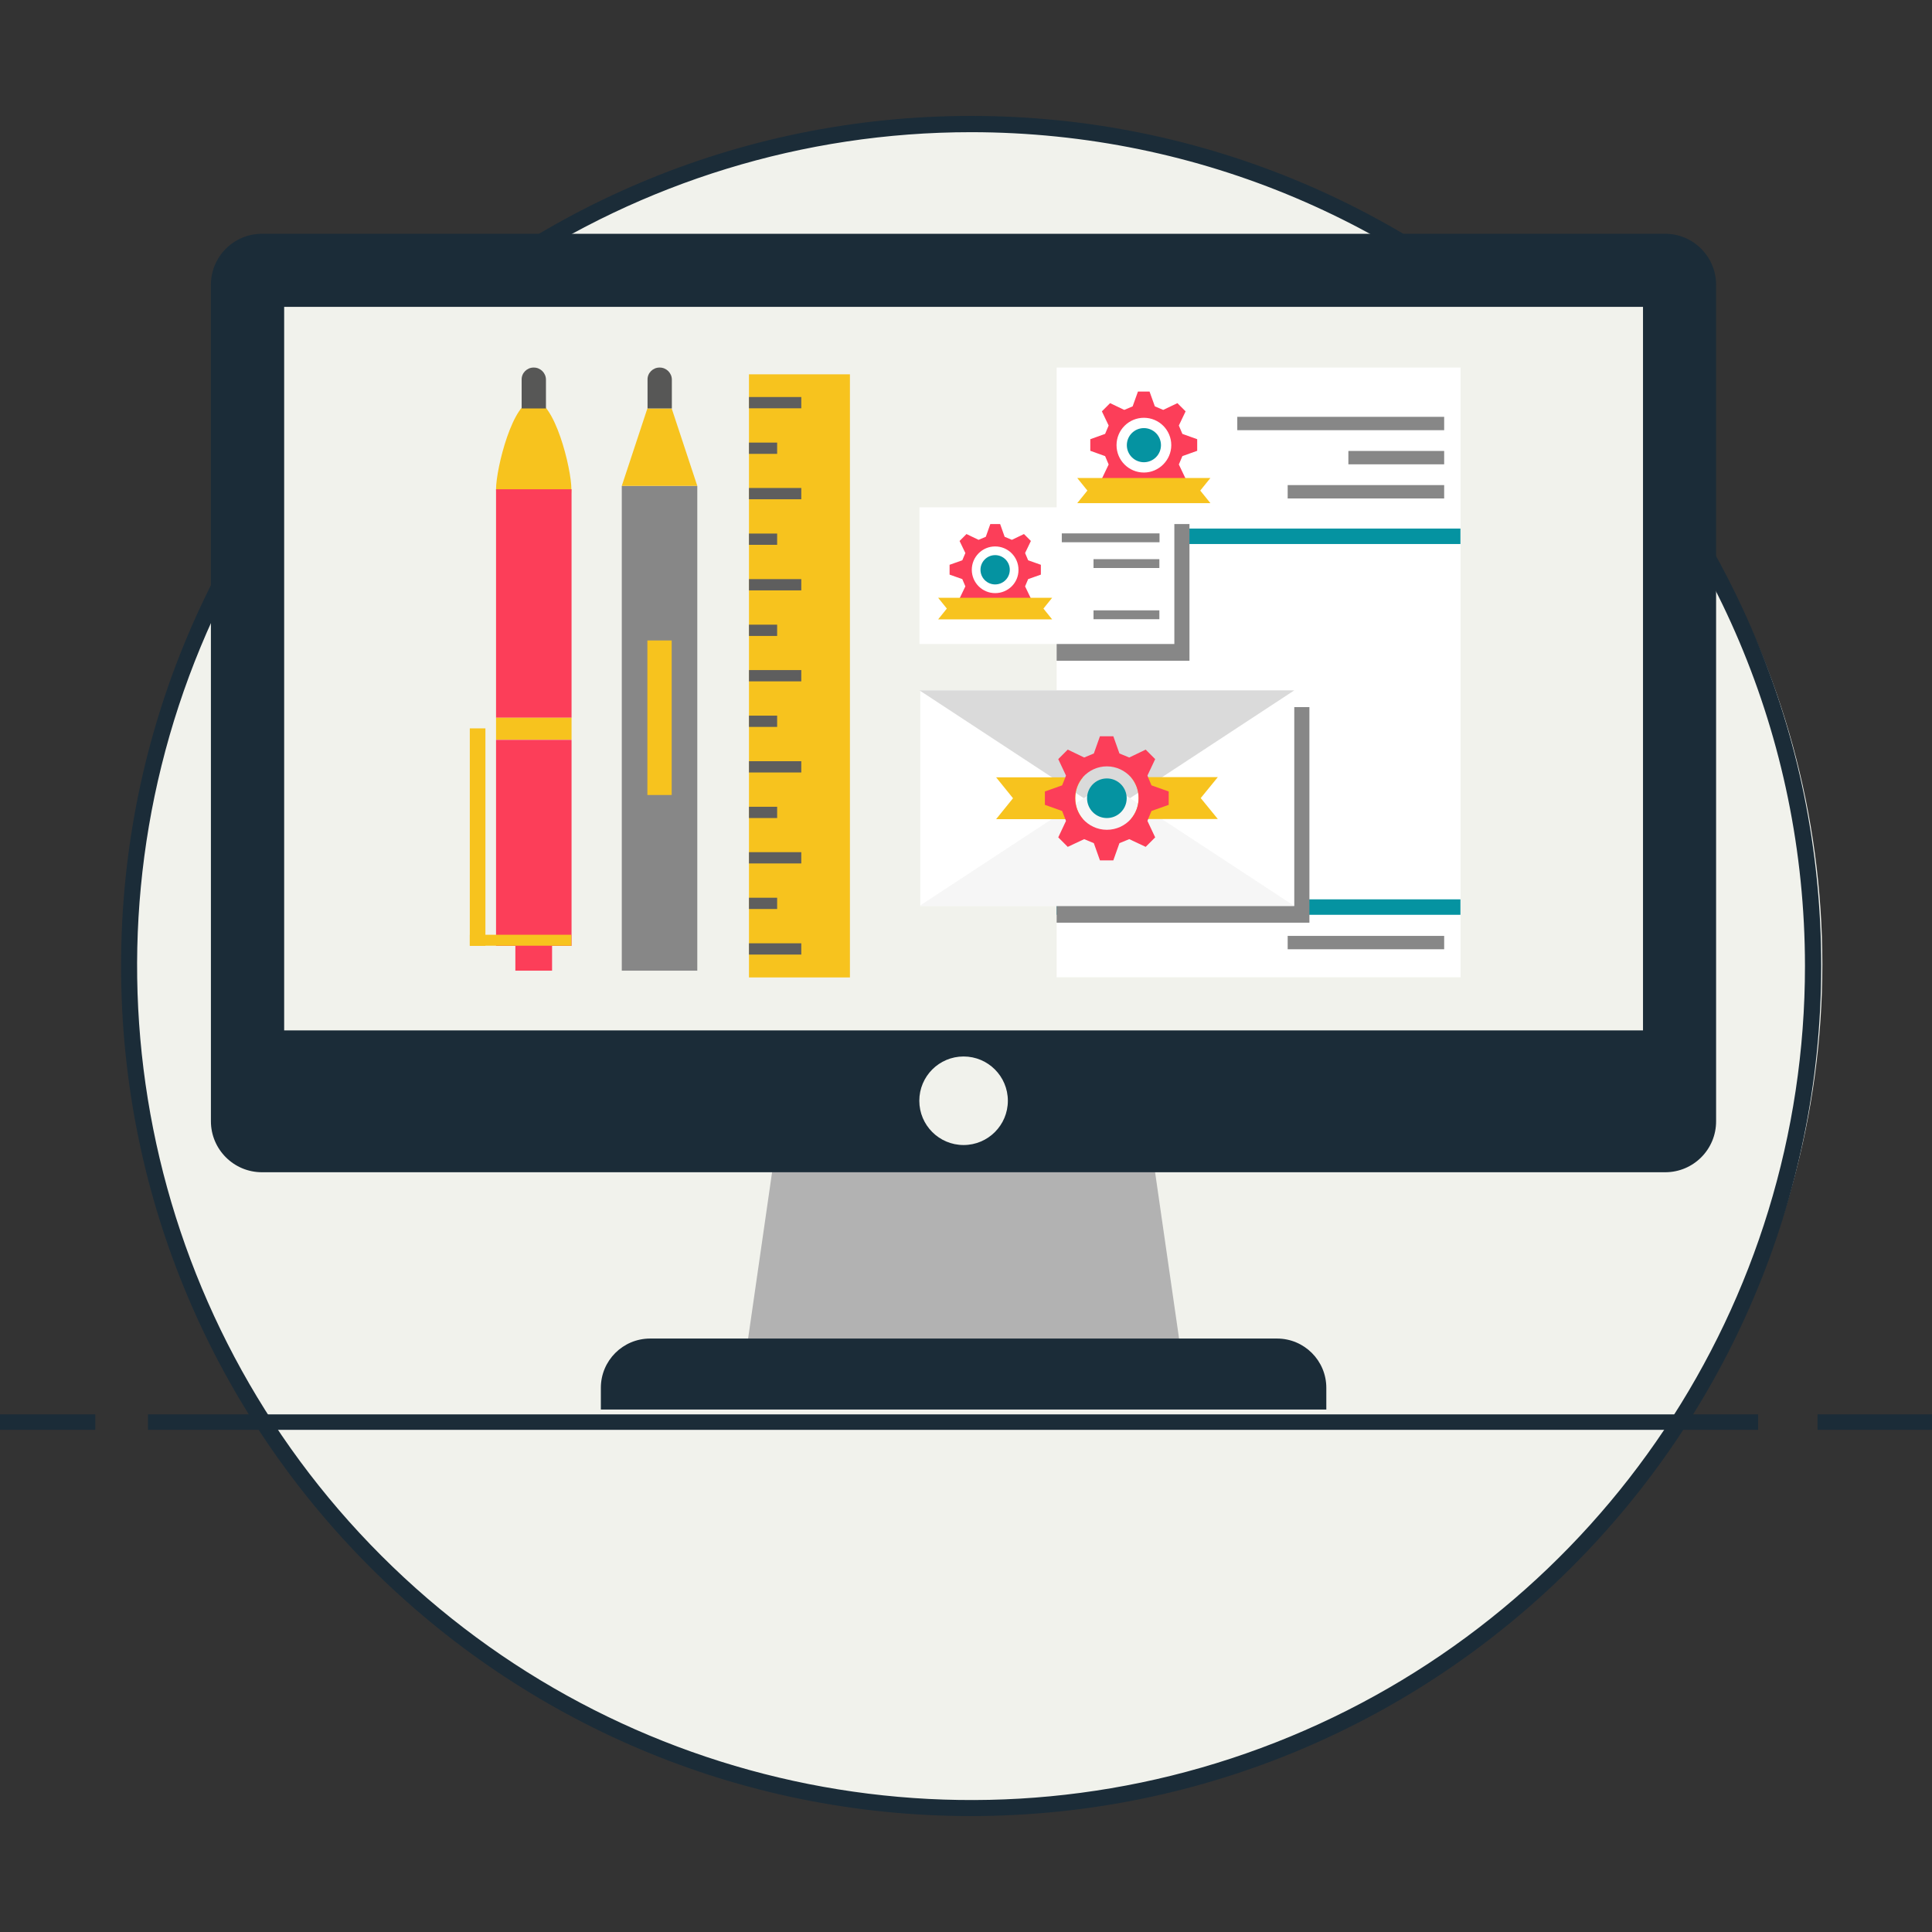 <?xml version="1.0" encoding="utf-8"?>
<!-- Generator: Adobe Illustrator 19.0.0, SVG Export Plug-In . SVG Version: 6.00 Build 0)  -->
<svg version="1.1" id="Camada_1" xmlns="http://www.w3.org/2000/svg" xmlns:xlink="http://www.w3.org/1999/xlink" x="0px" y="0px"
	 viewBox="0 0 1200 1200" style="enable-background:new 0 0 1200 1200;" xml:space="preserve">
<rect x="0" y="0" width="1200" height="1200" fill="#333333" stroke="none"/>
<style type="text/css">
	.st0{fill:#F1F2EC;}
	.st1{fill:#1B2C38;}
	.st2{fill-rule:evenodd;clip-rule:evenodd;fill:#B2B2B2;}
	.st3{fill:#FFFFFF;}
	.st4{fill:#878787;}
	.st5{fill:#0593A1;}
	.st6{fill:#FC3E59;}
	.st7{fill:#F7C31E;}
	.st8{fill-rule:evenodd;clip-rule:evenodd;fill:#DADADA;}
	.st9{fill-rule:evenodd;clip-rule:evenodd;fill:#F6F6F6;}
	.st10{fill:#575756;}
	.st11{fill:#5E5E5E;}
</style>
<ellipse id="XMLID_7_" vector-effect="non-scaling-stroke" class="st0" cx="603.9" cy="599" rx="528" ry="520"/>
<path id="XMLID_6_" vector-effect="non-scaling-stroke" class="st0" d="M1048.1,872.2c-88.8,148.4-254.9,248.4-444.8,248.4
	c-184,0-345.6-93.7-436.3-234.5L1048.1,872.2z"/>
<path id="XMLID_1525_" vector-effect="non-scaling-stroke" class="st1" d="M603.2,1128c-291.6,0-528-236.4-528-528
	s236.4-528,528-528s528,236.4,528,528C1130.9,891.5,894.7,1127.7,603.2,1128z M603.2,82.1c-209.5,0-398.4,126.2-478.6,319.7
	S88.8,818.2,236.9,966.3s370.9,192.5,564.5,112.3s319.7-269.1,319.7-478.6C1120.9,314.1,889.1,82.3,603.2,82.1z"/>
<path id="XMLID_1517_" vector-effect="non-scaling-stroke" class="st1" d="M91.9,878.5H1092v9.6H91.9V878.5z M1128.9,878.5h71.1v9.6
	h-71.1V878.5z M0,878.5h59.2v9.6H0V878.5z"/>
<g id="XMLID_1557_">
	<polygon id="XMLID_1554_" class="st2" points="734.2,844.3 462.8,844.3 482,711.1 715,711.1 	"/>
	<path id="XMLID_1552_" class="st1" d="M1034.3,728.1H162.7c-17.5,0-31.7-14.2-31.7-31.7V176.9c0-17.5,14.2-31.7,31.7-31.7h871.5
		c17.5,0,31.7,14.2,31.7,31.7v519.4C1066,713.9,1051.8,728.1,1034.3,728.1z"/>
	<rect id="XMLID_1551_" x="176.5" y="190.6" class="st0" width="844" height="449.4"/>
	<circle id="XMLID_1550_" class="st0" cx="598.5" cy="683.7" r="27.5"/>
	<path id="XMLID_1547_" class="st1" d="M823.8,875.5V862c0-16.9-13.7-30.6-30.6-30.6H403.8c-16.9,0-30.6,13.7-30.6,30.6v13.5H823.8z
		"/>
</g>
<g id="XMLID_1553_">
	<rect id="XMLID_1548_" x="656.3" y="228.3" class="st3" width="250.9" height="378.7"/>
	<rect id="XMLID_1546_" x="768.5" y="258.9" class="st4" width="128.5" height="8.3"/>
	<rect id="XMLID_1545_" x="837.5" y="280.1" class="st4" width="59.5" height="8.3"/>
	<rect id="XMLID_1544_" x="799.8" y="301.3" class="st4" width="97.2" height="8.3"/>
	<rect id="XMLID_1543_" x="799.8" y="581.3" class="st4" width="97.2" height="8.3"/>
	<rect id="XMLID_1542_" x="656.3" y="328.3" class="st5" width="250.8" height="9.6"/>
	<rect id="XMLID_1541_" x="656.3" y="558.6" class="st5" width="250.8" height="9.6"/>
	<path id="XMLID_1597_" class="st6" d="M743.6,280v-7.2l-9.2-3.3l-2.2-5.2l4.2-8.8l-5.1-5.1l-8.8,4.2l-5.2-2.2l-3.3-9.2h-7.2
		l-3.3,9.2l-5.2,2.2l-8.8-4.2l-5.1,5.1l4.2,8.8l-2.2,5.2l-9.2,3.3v7.2l9.2,3.3l2.2,5.2l-4.2,8.8l5.1,5.1l8.8-4.2l5.2,2.2l3.3,9.2
		h7.2l3.3-9.2l5.2-2.2l8.8,4.2l5.1-5.1l-4.2-8.8l2.2-5.2L743.6,280z M710.5,293.5c-9.4,0-17-7.6-17-17c0-9.4,7.6-17,17-17
		c9.4,0,17,7.6,17,17C727.5,285.8,719.8,293.5,710.5,293.5z"/>
	<circle id="XMLID_1538_" class="st5" cx="710.5" cy="276.5" r="10.6"/>
	<polygon id="XMLID_1537_" class="st7" points="669.1,312.5 675.4,304.7 669.1,296.9 751.8,296.9 745.5,304.7 751.8,312.5 	"/>
	<rect id="XMLID_1536_" x="656.3" y="439.2" class="st4" width="157" height="133.9"/>
	<rect id="XMLID_1535_" x="571.6" y="428.8" class="st3" width="232.3" height="133.9"/>
	<polygon id="XMLID_1534_" class="st8" points="571.1,428.8 687.5,505.2 803.9,428.8 	"/>
	<polygon id="XMLID_1533_" class="st9" points="803.9,562.7 687.5,486.3 571.1,562.7 	"/>
	<path id="XMLID_1532_" class="st7" d="M702.4,508.7c3-3.4,4.8-8,4.8-13c0-5-1.8-9.5-4.8-13h54l-10.6,13l10.6,13H702.4z"/>
	<path id="XMLID_1531_" class="st7" d="M629.2,495.8l-10.5-13h54c-3,3.4-4.8,8-4.8,13c0,5,1.8,9.5,4.8,13h-54L629.2,495.8z"/>
	<path id="XMLID_1583_" class="st6" d="M659.7,487.8l-10.7,3.8v8.3l10.7,3.8l2,5.1l0.4,1.1l-4.8,10.2l5.9,5.9l10.2-4.8l6,2.5
		l3.8,10.7h8.3l3.8-10.7l6.1-2.5l10.2,4.8l5.9-5.9l-4.8-10.2l0.4-1.1l2.1-5.1l10.7-3.8v-8.3l-10.7-3.8l-2.1-5l-0.4-1.1l4.8-10.2
		l-5.9-5.9l-10.2,4.9l-6.1-2.5l-3.8-10.7h-8.3l-3.8,10.7l-6,2.5l-10.2-4.9l-5.9,5.9l4.8,10.2l-0.4,1.1L659.7,487.8z M687.5,476
		c5.9,0,11.2,2.6,14.9,6.7c3,3.4,4.8,8,4.8,13c0,5-1.8,9.5-4.8,13c-3.6,4.1-9,6.7-14.9,6.7c-6,0-11.2-2.6-14.9-6.7
		c-3-3.4-4.8-8-4.8-13c0-5,1.8-9.5,4.8-13C676.3,478.6,681.6,476,687.5,476z"/>
	<path id="XMLID_1528_" class="st5" d="M675.2,495.8c0-6.8,5.5-12.3,12.3-12.3s12.3,5.5,12.3,12.3c0,6.8-5.5,12.3-12.3,12.3
		S675.2,502.6,675.2,495.8z"/>
	<rect id="XMLID_1515_" x="656.3" y="325.5" class="st4" width="82.5" height="84.9"/>
	<rect id="XMLID_1514_" x="571.1" y="315.1" class="st3" width="158.3" height="84.9"/>
	<path id="XMLID_1564_" class="st6" d="M646.5,356.9v-6.1l-7.9-2.8l-1.9-4.5l3.6-7.5l-4.3-4.3l-7.5,3.6l-4.5-1.9l-2.8-7.9h-6.1
		l-2.8,7.9l-4.5,1.9l-7.5-3.6l-4.3,4.3l3.6,7.5l-1.9,4.5l-7.9,2.8v6.1l7.9,2.8l1.9,4.5l-3.6,7.5l4.3,4.3l7.5-3.6l4.5,1.9l2.8,7.9
		h6.1l2.8-7.9l4.5-1.9l7.5,3.6l4.3-4.3l-3.6-7.5l1.9-4.5L646.5,356.9z M618.1,368.4c-8,0-14.5-6.5-14.5-14.5c0-8,6.5-14.5,14.5-14.5
		c8,0,14.5,6.5,14.5,14.5C632.7,361.9,626.2,368.4,618.1,368.4z"/>
	<circle id="XMLID_1510_" class="st5" cx="618.1" cy="353.9" r="9.1"/>
	<polygon id="XMLID_1509_" class="st7" points="582.7,384.7 588.1,378 582.7,371.3 653.5,371.3 648.1,378 653.5,384.7 	"/>
	<rect id="XMLID_1468_" x="659.5" y="331.3" class="st4" width="60.7" height="5.5"/>
	<rect id="XMLID_1457_" x="679.2" y="347.3" class="st4" width="40.9" height="5.5"/>
	<rect id="XMLID_1549_" x="679.2" y="379.1" class="st4" width="40.9" height="5.5"/>
</g>
<g id="XMLID_1456_">
	<rect id="XMLID_1592_" x="386.2" y="301.8" class="st4" width="46.9" height="301.1"/>
	<polygon id="XMLID_1591_" class="st7" points="402.1,253.7 417.2,253.7 433.1,301.8 386.2,301.8 	"/>
	<path id="XMLID_1590_" class="st10" d="M409.6,228.3h0.2c4.1,0,7.5,3.4,7.5,7.5v17.9h-15.1v-17.9
		C402.1,231.7,405.5,228.3,409.6,228.3z"/>
	<rect id="XMLID_1588_" x="402.1" y="397.8" class="st7" width="15.1" height="96"/>
	<path id="XMLID_1587_" class="st7" d="M308.1,303.9c0-12.9,10.5-55.3,23.4-55.3c12.9,0,23.4,42.3,23.4,55.3
		c0,12.9-10.5,23.4-23.4,23.4C318.5,327.4,308.1,316.9,308.1,303.9z"/>
	<path id="XMLID_1586_" class="st10" d="M331.4,228.3h0.2c4.1,0,7.5,3.4,7.5,7.5v17.9h-15.1v-17.9
		C323.9,231.7,327.3,228.3,331.4,228.3z"/>
	<rect id="XMLID_1585_" x="308.1" y="459.5" class="st6" width="46.9" height="128"/>
	<rect id="XMLID_1582_" x="308.1" y="303.9" class="st6" width="46.9" height="141.9"/>
	<rect id="XMLID_1577_" x="308.1" y="445.8" class="st7" width="46.9" height="13.6"/>
	<rect id="XMLID_1576_" x="291.8" y="580.6" class="st7" width="63.1" height="6.8"/>
	<rect id="XMLID_1575_" x="320.1" y="587.5" class="st6" width="22.8" height="15.4"/>
	<rect id="XMLID_1574_" x="291.8" y="452.4" class="st7" width="9.7" height="135.1"/>
	<rect id="XMLID_1573_" x="465.2" y="232.5" class="st7" width="62.7" height="374.6"/>
	<rect id="XMLID_1572_" x="465.2" y="246.6" class="st11" width="32.5" height="7"/>
	<rect id="XMLID_1571_" x="465.2" y="274.9" class="st11" width="17.5" height="7"/>
	<rect id="XMLID_1570_" x="465.2" y="303.1" class="st11" width="32.5" height="7"/>
	<rect id="XMLID_1568_" x="465.2" y="331.4" class="st11" width="17.5" height="7"/>
	<rect id="XMLID_1567_" x="465.2" y="359.7" class="st11" width="32.5" height="7"/>
	<rect id="XMLID_1566_" x="465.2" y="388" class="st11" width="17.5" height="7"/>
	<rect id="XMLID_1565_" x="465.2" y="416.2" class="st11" width="32.5" height="7"/>
	<rect id="XMLID_1563_" x="465.2" y="444.5" class="st11" width="17.5" height="7"/>
	<rect id="XMLID_1562_" x="465.2" y="472.8" class="st11" width="32.5" height="7"/>
	<rect id="XMLID_1560_" x="465.2" y="501.1" class="st11" width="17.5" height="7"/>
	<rect id="XMLID_1559_" x="465.2" y="529.3" class="st11" width="32.5" height="7"/>
	<rect id="XMLID_1558_" x="465.2" y="557.6" class="st11" width="17.5" height="7"/>
	<rect id="XMLID_1595_" x="465.2" y="585.9" class="st11" width="32.5" height="7"/>
</g>
<g id="XMLID_1_">
</g>
<g id="XMLID_2_">
</g>
<g id="XMLID_3_">
</g>
<g id="XMLID_4_">
</g>
<g id="XMLID_5_">
</g>
<g id="XMLID_13_">
</g>
<g id="XMLID_14_">
</g>
<g id="XMLID_15_">
</g>
<g id="XMLID_16_">
</g>
<g id="XMLID_17_">
</g>
<g id="XMLID_18_">
</g>
<g id="XMLID_19_">
</g>
<g id="XMLID_20_">
</g>
<g id="XMLID_21_">
</g>
<g id="XMLID_22_">
</g>
</svg>
